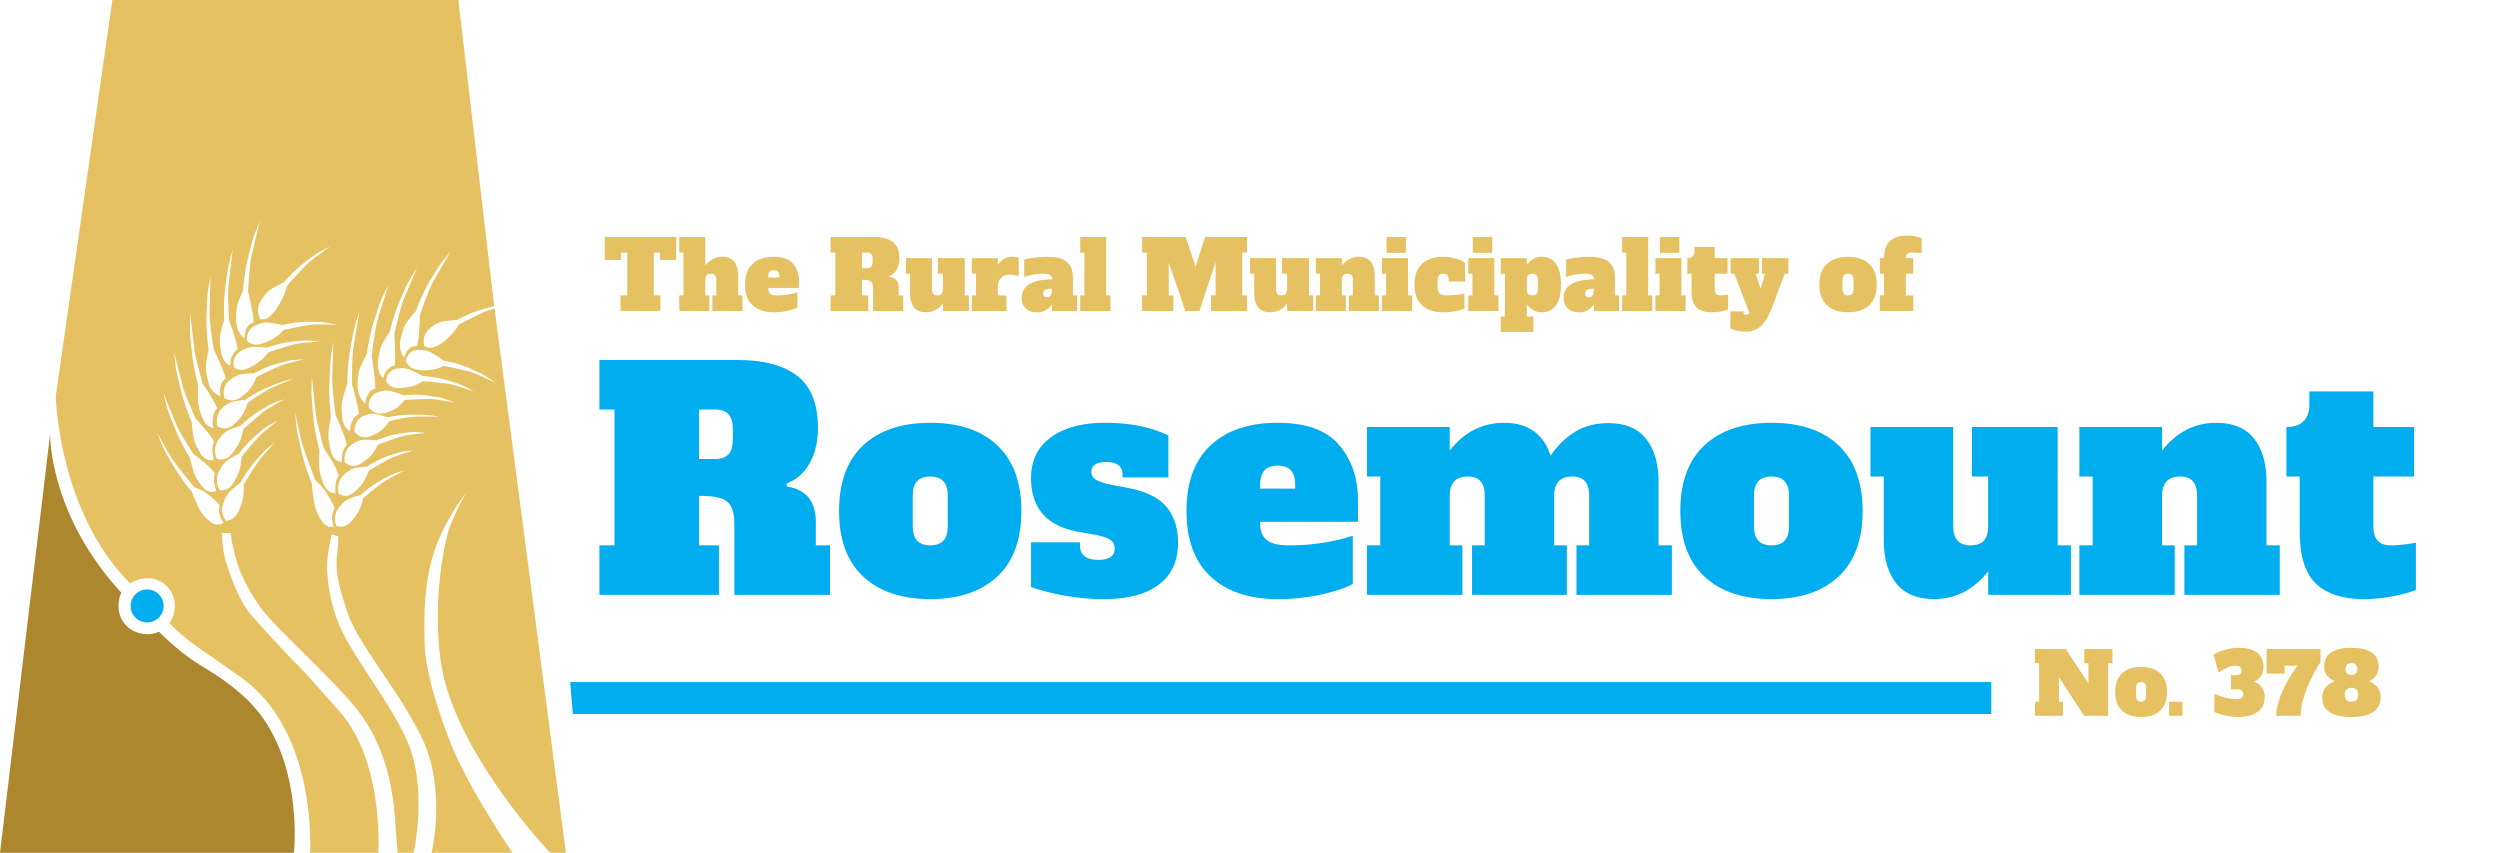<svg xmlns="http://www.w3.org/2000/svg" width="3483.245" height="1188.194" viewBox="0 0 3483.245 1188.194"><defs><style>.a{fill:#00aeef;}.b{fill:#e5c162;}.c{fill:#ac872e;}</style></defs><polygon class="a" points="794.42 950.358 798.095 994.807 2774.44 994.807 2774.44 950.358 794.42 950.358"/><path class="a" d="M835.164,759.831h21.028V570.578H835.164V501.605h193.039q54.252,0,82.851,22.29,28.595,22.296,28.599,72.337,0,28.181-11.355,48.785-11.355,20.61-32.384,28.599l.421,4.205q40.374,6.309,40.374,49.627v32.383h19.767v68.973H1023.157v-98.832q0-16.402-4.837-24.814-4.84-8.408-15.14-11.355-10.311-2.937-29.23-2.944v68.973h27.757v68.973H835.164ZM996.66,639.55q12.193,0,18.295-6.519,6.092-6.516,6.099-20.398v-15.14q0-13.88-6.099-20.398-6.101-6.516-18.295-6.519H973.95V639.55Z"/><path class="a" d="M1202.732,803.359q-33.652-31.326-33.645-91.473,0-60.136,33.645-91.473,33.642-31.324,93.365-31.331,60.561,0,93.785,31.752,33.218,31.759,33.225,91.052,0,60.148-33.645,91.473-33.65,31.336-93.364,31.332Q1236.374,834.691,1202.732,803.359Zm111.659-50.047q6.092-6.516,6.099-20.398V690.858q0-13.878-6.099-20.396-6.101-6.516-18.294-6.519-12.204,0-18.295,6.519-6.101,6.524-6.098,20.396v42.057q0,13.88,6.098,20.398,6.092,6.526,18.295,6.519Q1308.289,759.831,1314.391,753.312Z"/><path class="a" d="M1436.561,817.869V755.626h68.131v4.205q0,20.187,25.654,20.188,22.711,0,22.711-15.562,0-8.407-6.519-12.616-6.526-4.2-22.921-7.149l-21.028-3.785q-66.032-11.77-66.028-74.86,0-36.589,27.757-56.776t74.86-20.186q52.567,0,88.739,17.663v58.458h-63.926v-4.205q0-8.408-5.678-12.827-5.678-4.417-16.612-4.416-21.035,0-21.028,13.458a12.208,12.208,0,0,0,5.888,10.934q5.886,3.785,21.449,7.149l23.972,4.626q37.427,7.157,53.412,26.496,15.978,19.349,15.981,49.626,0,38.275-26.706,58.459-26.713,20.187-75.912,20.186A313.835,313.835,0,0,1,1436.561,817.869Z"/><path class="a" d="M1686.794,803.359q-33.652-31.326-33.645-91.473,0-60.136,33.645-91.473,33.642-31.324,93.365-31.331,59.298,0,85.584,30.911,26.279,30.911,26.285,76.753v30.28H1755.767v2.523q0,15.564,9.252,22.921,9.246,7.362,30.701,7.359a302.029,302.029,0,0,0,48.785-3.785,251.441,251.441,0,0,0,40.374-9.673v67.29q-14.726,7.995-43.108,14.51a275.251,275.251,0,0,1-61.612,6.519Q1720.436,834.691,1686.794,803.359ZM1804.552,680.765v-5.047q0-14.293-6.099-20.608-6.101-6.309-18.294-6.309-12.204,0-18.295,6.519-6.101,6.526-6.098,20.398v5.047Z"/><path class="a" d="M2329.412,759.831v68.973H2196.515V759.831h17.663V690.858q0-13.878-5.888-20.396-5.895-6.516-17.663-6.519-25.235,0-25.234,26.916v68.973h17.664v68.973H2050.999V759.831h17.664V690.858q0-13.878-5.888-20.396-5.894-6.516-17.664-6.519-25.233,0-25.233,26.916v68.973h17.663v68.973H1904.644V759.831h18.505V663.942h-18.505V594.97h115.234v32.804q30.28-38.688,75.701-38.691,25.648,0,41.846,11.985,16.187,11.987,22.921,33.855,15.141-21.863,34.696-33.645,19.557-11.77,46.052-11.776,34.904,0,52.36,21.869,17.448,21.873,17.453,60.141v88.318Z"/><path class="a" d="M2374.83,803.359q-33.652-31.326-33.645-91.473,0-60.136,33.645-91.473,33.642-31.324,93.365-31.331,60.561,0,93.785,31.752,33.218,31.759,33.225,91.052,0,60.148-33.645,91.473-33.65,31.336-93.364,31.332Q2408.472,834.691,2374.83,803.359ZM2486.49,753.312q6.092-6.516,6.099-20.398V690.858q0-13.878-6.099-20.396-6.101-6.516-18.294-6.519-12.204,0-18.295,6.519-6.101,6.524-6.098,20.396v42.057q0,13.88,6.098,20.398,6.092,6.526,18.295,6.519Q2480.387,759.831,2486.49,753.312Z"/><path class="a" d="M2885.39,759.831v68.973H2770.155V796q-30.28,38.698-75.701,38.691-34.913,0-52.36-21.869-17.457-21.863-17.453-60.141V663.942H2606.136V594.97H2721.37V732.915q0,13.88,6.098,20.398,6.092,6.526,18.295,6.519,12.193,0,18.295-6.519,6.091-6.516,6.098-20.398V663.942h-22.71V594.97H2866.885v164.86Z"/><path class="a" d="M3176.415,759.831v68.973H3043.517V759.831h17.664V690.858q0-13.878-5.888-20.396-5.894-6.516-17.664-6.519-25.233,0-25.233,26.916v68.973h17.663v68.973H2897.161V759.831h18.505V663.942h-18.505V594.97h115.234v32.804q30.28-38.688,75.701-38.691,34.904,0,52.36,21.869,17.446,21.872,17.453,60.141v88.738Z"/><path class="a" d="M3226.672,813.032q-22.503-21.655-22.5-72.968V663.942h-18.505V594.97q15.979,0,23.973-8.201,7.983-8.201,7.99-22.5V545.343h89.159V594.97h56.776v68.972h-56.776v68.973q0,13.88,6.099,20.398,6.092,6.526,18.295,6.519a178.943,178.943,0,0,0,34.906-3.785v66.028q-11.779,4.633-31.752,8.622a206.675,206.675,0,0,1-40.585,3.995Q3249.17,834.691,3226.672,813.032Z"/><path class="b" d="M942.193,362.286H919.414V351.957h-8.476V411.55h9.27v21.719H864.588V411.55h9.27V351.957h-8.476v10.329H842.606V330.238h99.587Z"/><path class="b" d="M1034.362,411.55v21.719H992.515V411.55h5.562V389.832q0-4.371-1.855-6.423a7.122,7.122,0,0,0-5.561-2.053q-7.945,0-7.946,8.476V411.55h5.562v21.719H946.43V411.55h5.827V351.957H946.43V330.238h36.285v39.728A34.917,34.917,0,0,1,993.31,360.83a27.662,27.662,0,0,1,13.243-3.046q10.991,0,16.487,6.886,5.493,6.888,5.496,18.938V411.55Z"/><path class="b" d="M1048.665,425.257q-10.597-9.864-10.594-28.804,0-18.936,10.594-28.804,10.594-9.863,29.399-9.865,18.672,0,26.949,9.733,8.275,9.734,8.277,24.168V401.22H1070.384v.795q0,4.9,2.913,7.217,2.912,2.319,9.668,2.317a95.067,95.067,0,0,0,15.361-1.191,79.204,79.204,0,0,0,12.713-3.046v21.189q-4.636,2.518-13.573,4.569a86.71,86.71,0,0,1-19.401,2.053Q1059.259,435.123,1048.665,425.257Zm37.08-38.603v-1.589q0-4.502-1.92-6.489-1.922-1.986-5.761-1.986-3.842,0-5.761,2.053-1.92,2.054-1.92,6.423v1.589Z"/><path class="b" d="M1157.255,411.55h6.622V351.957h-6.622V330.238H1218.04q17.083,0,26.089,7.019,9.004,7.021,9.005,22.778a31.343,31.343,0,0,1-3.575,15.361,19.147,19.147,0,0,1-10.197,9.006l.133,1.324q12.712,1.986,12.713,15.627V411.55h6.224v21.719h-41.98V402.147q0-5.165-1.523-7.814a7.668,7.668,0,0,0-4.768-3.575,35.302,35.302,0,0,0-9.203-.927V411.55h8.74v21.719h-52.442Zm50.853-37.874q3.839,0,5.76-2.053t1.921-6.423v-4.768q0-4.371-1.921-6.423t-5.76-2.053h-7.151v21.719Z"/><path class="b" d="M1350.071,411.55v21.719h-36.286V422.939q-9.535,12.184-23.837,12.184-10.994,0-16.487-6.887-5.497-6.885-5.496-18.938V381.356h-5.827V359.637h36.286v43.437q0,4.371,1.92,6.423,1.919,2.055,5.761,2.053,3.839,0,5.761-2.053,1.917-2.051,1.92-6.423V381.356h-7.15V359.637h37.609V411.55Z"/><path class="b" d="M1415.358,358.313a17.443,17.443,0,0,1,3.973,1.324v25.294a30.145,30.145,0,0,0-11.654-2.251q-8.342,0-12.846,4.37t-4.502,12.977V411.55h11.918v21.719h-48.204V411.55h5.827V381.356h-5.827V359.637h36.286v9.667a28.401,28.401,0,0,1,8.476-8.541,21.308,21.308,0,0,1,11.52-2.979A23.257,23.257,0,0,1,1415.358,358.313Z"/><path class="b" d="M1500.773,411.55v21.719h-34.961v-9.005a27.541,27.541,0,0,1-8.145,7.548,23.436,23.436,0,0,1-12.779,3.312q-9.933,0-15.627-5.298-5.695-5.295-5.694-14.964,0-25.03,42.51-25.691-.397-4.501-3.443-6.158-3.049-1.655-10.329-1.655a70.717,70.717,0,0,0-12.779,1.258,74.932,74.932,0,0,0-12.515,3.377V361.624a139.001,139.001,0,0,1,15.229-2.781,125.36,125.36,0,0,1,16.023-1.059q19.732,0,28.208,7.15,8.473,7.151,8.476,22.116V411.55Zm-34.961-9.27q-5.959,0-9.204,1.589a5.464,5.464,0,0,0-3.244,5.297,4.921,4.921,0,0,0,1.391,3.643,5.28,5.28,0,0,0,3.906,1.39,5.921,5.921,0,0,0,5.297-2.913q1.853-2.911,1.855-8.211Z"/><path class="b" d="M1505.01,433.401V411.55h5.827V351.957H1505.01V330.238h36.285V411.55h5.827v21.852Z"/><path class="b" d="M1737.421,351.957h-6.622V411.55h6.622v21.719h-50.059V411.55h6.356V365.2l-22.513,68.068h-19.6l-23.176-67.406V411.55h6.357v21.719h-43.438V411.55h6.622V351.957h-6.622V330.238h60.653l13.772,41.318,13.242-41.318h58.402Z"/><path class="b" d="M1829.59,411.55v21.719H1793.304V422.939q-9.535,12.184-23.837,12.184-10.994,0-16.487-6.887-5.497-6.885-5.496-18.938V381.356h-5.827V359.637h36.286v43.437q0,4.371,1.92,6.423,1.919,2.055,5.761,2.053,3.839,0,5.761-2.053,1.918-2.051,1.92-6.423V381.356h-7.15V359.637h37.609V411.55Z"/><path class="b" d="M1921.23,411.55v21.719h-41.848V411.55h5.562V389.832q0-4.371-1.855-6.423a7.122,7.122,0,0,0-5.561-2.053q-7.945,0-7.946,8.476V411.55h5.562v21.719h-41.848V411.55h5.827V381.356h-5.827V359.637h36.285v10.329q9.536-12.182,23.838-12.183,10.991,0,16.487,6.886,5.493,6.888,5.496,18.938V411.55Z"/><path class="b" d="M1925.467,433.268V411.55h5.827V381.356h-5.827V359.637h36.285V411.55h5.827v21.719Zm6.356-80.914V330.238h27.016v22.116Z"/><path class="b" d="M1981.352,425.257q-10.597-9.864-10.594-28.804,0-18.936,10.594-28.804,10.594-9.863,29.399-9.865a60.265,60.265,0,0,1,17.48,2.516,47.675,47.675,0,0,1,12.979,5.694v26.222h-22.778v-2.384q0-4.371-1.853-6.423-1.856-2.052-5.827-2.053-7.682,0-7.681,8.476V401.22q0,10.33,11.786,10.329a160.708,160.708,0,0,0,25.559-2.384v20.792a62.043,62.043,0,0,1-12.646,3.575,87.979,87.979,0,0,1-16.885,1.59Q1991.944,435.123,1981.352,425.257Z"/><path class="b" d="M2045.712,433.268V411.55h5.827V381.356h-5.827V359.637h36.285V411.55h5.827v21.719Zm6.356-80.914V330.238h27.016v22.116Z"/><path class="b" d="M2091.002,440.949h5.826V381.356h-5.826V359.637h36.285v9.005a33.229,33.229,0,0,1,8.542-7.548,21.937,21.937,0,0,1,11.984-3.31q13.509,0,20.328,10.064t6.82,28.605q0,18.542-6.82,28.605-6.822,10.066-20.328,10.066a21.937,21.937,0,0,1-11.984-3.312,33.136,33.136,0,0,1-8.542-7.548v16.686h9.138v21.719h-45.423Zm49.727-31.452q1.919-2.051,1.921-6.423V389.832q0-4.371-1.921-6.423t-5.761-2.053q-3.842,0-5.761,2.053-1.92,2.054-1.92,6.423v13.242q0,4.371,1.92,6.423,1.919,2.055,5.761,2.053Q2138.807,411.55,2140.729,409.497Z"/><path class="b" d="M2255.875,411.55v21.719h-34.961v-9.005a27.541,27.541,0,0,1-8.145,7.548,23.436,23.436,0,0,1-12.779,3.312q-9.933,0-15.627-5.298-5.695-5.295-5.694-14.964,0-25.03,42.51-25.691-.397-4.501-3.443-6.158-3.048-1.655-10.329-1.655a70.717,70.717,0,0,0-12.779,1.258,74.937,74.937,0,0,0-12.515,3.377V361.624a139.009,139.009,0,0,1,15.229-2.781,125.36,125.36,0,0,1,16.023-1.059q19.732,0,28.208,7.15,8.473,7.151,8.476,22.116V411.55Zm-34.961-9.27q-5.959,0-9.204,1.589a5.464,5.464,0,0,0-3.244,5.297,4.922,4.922,0,0,0,1.391,3.643,5.28,5.28,0,0,0,3.906,1.39,5.92,5.92,0,0,0,5.297-2.913q1.853-2.911,1.855-8.211Z"/><path class="b" d="M2260.112,433.401V411.55h5.827V351.957h-5.827V330.238h36.285V411.55h5.827v21.852Z"/><path class="b" d="M2306.461,433.268V411.55h5.827V381.356h-5.827V359.637h36.285V411.55h5.827v21.719Zm6.356-80.914V330.238h27.016v22.116Z"/><path class="b" d="M2363.868,428.302q-7.087-6.819-7.085-22.977v-23.97h-5.827V359.637q5.032,0,7.549-2.582a9.726,9.726,0,0,0,2.516-7.085v-5.96h28.075v15.627h17.878v21.719h-17.878v21.718q0,4.371,1.92,6.423,1.919,2.055,5.761,2.053a56.327,56.327,0,0,0,10.992-1.191v20.791a60.881,60.881,0,0,1-9.999,2.715,65.084,65.084,0,0,1-12.779,1.259Q2370.951,435.123,2363.868,428.302Z"/><path class="b" d="M2491.728,359.637v21.719h-5.032l-17.349,45.953q-6.489,17.347-14.832,26.022-8.342,8.672-21.983,8.674a58.045,58.045,0,0,1-11.257-1.126,51.54,51.54,0,0,1-10.329-3.112v-23.97h18.275v1.325q0,3.308,3.443,3.31a5.028,5.028,0,0,0,4.635-2.914l-20.924-54.163h-5.032V359.637h39.331v21.719h-4.502l6.886,20.659,6.357-20.659h-4.503V359.637Z"/><path class="b" d="M2545.49,425.257q-10.597-9.864-10.594-28.804,0-18.936,10.594-28.804,10.594-9.863,29.399-9.865,19.069,0,29.532,9.998,10.459,10,10.462,28.671,0,18.939-10.595,28.804-10.597,9.867-29.399,9.866Q2556.084,435.123,2545.49,425.257Zm35.16-15.76q1.918-2.051,1.92-6.423V389.832q0-4.371-1.92-6.423-1.922-2.052-5.761-2.053-3.842,0-5.761,2.053-1.92,2.054-1.92,6.423v13.242q0,4.371,1.92,6.423,1.919,2.055,5.761,2.053Q2578.729,411.55,2580.651,409.497Z"/><path class="b" d="M2619.119,411.55h5.827V381.356h-5.827V359.637h6.092q0-16.156,7.88-23.705,7.876-7.548,22.977-7.548a72.595,72.595,0,0,1,13.044,1.06,33.941,33.941,0,0,1,8.409,2.383v20.792q-7.021-.661-12.979-.662-5.163,0-7.15,1.722t-1.987,5.959h10.33v21.719h-10.33V411.55h10.33v21.719h-46.615Z"/><path class="b" d="M2904.037,904.29h39.22V923.9h-5.979v73.417h-33.6L2868.645,943.39v34.317h5.739v19.609h-39.22V977.708h5.979V923.9h-5.979V904.29h43.165l31.448,47.949V923.9h-5.74Z"/><path class="b" d="M2956.649,990.084q-9.568-8.908-9.566-26.007,0-17.098,9.566-26.008,9.564-8.906,26.545-8.908,17.218,0,26.664,9.028t9.446,25.888q0,17.1-9.566,26.007-9.568,8.908-26.545,8.907Q2966.213,998.991,2956.649,990.084Zm31.746-14.23q1.732-1.852,1.733-5.799V958.098q0-3.946-1.733-5.8a8.226,8.226,0,0,0-10.403,0q-1.734,1.856-1.733,5.8v11.957q0,3.946,1.733,5.799a8.226,8.226,0,0,0,10.403,0Z"/><path class="b" d="M3022.173,997.317V977.708h18.653v19.609Z"/><path class="b" d="M3147.66,953.733a23.327,23.327,0,0,1,5.62,7.354,21.637,21.637,0,0,1,2.212,9.806q0,13.154-9.387,20.626-9.388,7.474-27.8,7.473a78.888,78.888,0,0,1-17.458-1.973,92.952,92.952,0,0,1-15.544-4.842V966.708a101.025,101.025,0,0,0,15.364,5.261,61.052,61.052,0,0,0,15.126,2.032q5.023,0,7.354-1.555,2.331-1.553,2.331-5.141,0-6.935-8.37-6.936H3108.5V940.76h6.696q7.893,0,7.892-6.697,0-6.457-7.892-6.456a30.055,30.055,0,0,0-11.957,2.691,61.909,61.909,0,0,0-12.077,6.994l-7.055-25.469a88.622,88.622,0,0,1,16.621-6.516,67.376,67.376,0,0,1,18.772-2.691q16.502,0,25.35,6.936t8.848,19.609q0,7.893-3.706,12.975a23.739,23.739,0,0,1-9.446,7.712A17.77,17.77,0,0,1,3147.66,953.733Z"/><path class="b" d="M3175.998,973.762a154.739,154.739,0,0,1,11.299-25.051,181.748,181.748,0,0,1,13.751-21.225h-17.816v11.001h-25.11V904.29h75.092v18.176A194.356,194.356,0,0,0,3220.24,945.364a184.725,184.725,0,0,0-10.642,26.903,86.027,86.027,0,0,0-4.245,25.05h-33.839Q3171.514,986.676,3175.998,973.762Z"/><path class="b" d="M3312.071,956.962q4.843,5.561,4.843,14.649,0,13.512-10.343,20.446-10.345,6.936-30.312,6.934-19.97,0-30.311-6.756-10.345-6.753-10.344-19.908,0-9.444,5.202-15.186a28.74,28.74,0,0,1,12.375-8.131,24.545,24.545,0,0,1-10.642-7.354q-4.305-5.082-4.305-13.094,0-12.794,9.626-19.371,9.624-6.574,28.398-6.576,18.653,0,28.219,6.576,9.565,6.579,9.565,19.371,0,8.133-3.826,13.153a21.92,21.92,0,0,1-9.685,7.294A27.288,27.288,0,0,1,3312.071,956.962Zm-26.485,11.18q0-4.78-2.392-7.293-2.392-2.511-6.935-2.512-4.545,0-6.936,2.512-2.393,2.511-2.392,7.293,0,9.568,9.327,9.566Q3285.586,977.708,3285.585,968.141Zm-17.457-35.871q0,7.893,8.131,7.892t8.131-7.892q0-8.367-8.131-8.37Q3268.126,923.9,3268.128,932.27Z"/><circle class="a" cx="171.352" cy="994.715" r="25.602"/><path class="c" d="M339.143,969.873c-48.408-43.102-63.633-36.347-117.876-89.886C215.02,883.689,205.816,884.444,197,882.73c-19.738-3.838-32.02-20.009-31.78-38.193a41.788,41.788,0,0,1,.362-6.338l.086-.669.097-.801c.781-4.918,1.381-7.189,3.389-10.849C67.959,716.424,69.817,604.892,69.817,604.892L0,1188.194H409.518S425.217,1046.512,339.143,969.873Z"/><path class="b" d="M614.183,921.871c18.18,125.916,152.441,266.324,152.441,266.324h21.878L689.052,429.725c-3.738.929-7.536,2.459-10.05,3.312-9.138,3.099-39.661,19.192-39.661,19.192A78.333,78.333,0,0,1,625.18,469.995c-8.496,7.601-22.835,20.163-34.056,11.756,0,0-4.304-13.934,7.523-23.975s17.537-9.842,26.06-10.866a84.605,84.605,0,0,1,11.565-.889s16.74-9.554,33.326-14.317c9.031-2.594,14.655-4.138,18.967-5.092L638.654,0H156.599L77.695,551.976s3.611,161.631,103.977,260.987a40.403,40.403,0,0,1,14.102-6.165l1.24-.253,1.561-.344a56.181,56.181,0,0,1,8.477-.37c20.694.49,36.715,18.153,36.715,38.616,0,5.1-2.054,17.63-7.992,23.548,28.505,28.548,34.017,28.851,100.51,76.245C443.02,1020.317,431.95,1188.194,431.95,1188.194H527.134s8.213-127.811-54.837-197.883c-21.088-23.436-48.473-55.368-59.391-65.536-9.693-9.027-45.753-48.328-63.101-68.246s-27.712-52.58-34.478-72.106c-5.939-17.139-5.995-41.763-5.995-41.763h11.923s.642,10.28,7.067,34.053,17.918,46.12,35.266,70.536,94.399,93.756,129.281,135.577c60.601,72.658,56.088,157.937,61.163,205.367h22.326s19.723-88.138-8.175-153.939C546.527,983.177,494.154,918.174,475.167,876.37c-14.616-32.18-18.058-61.106-19.343-81.023s6.425-50.758,6.425-50.758l8.995,2.57s.715,4.855-1.855,28.628,5.136,49.026,14.923,77.961c15.047,44.488,70.028,106.19,102.639,172.488,36.07,73.331,14.306,161.959,14.306,161.959H714.175s-62.01-90.072-87.388-155.612c-12.472-32.21-34.623-93.943-35.265-138.918S591.268,812.429,604.76,769.381s44.26-82.454,44.26-82.454-13.417,24.079-22.13,46.903C618.692,755.306,602.268,839.346,614.183,921.871ZM607.739,495.51a102.526,102.526,0,0,1,10.179,6.874s18.016,2.888,33.998,9.765,20.808,9.198,26.583,13.082,11.84,8.076,11.84,8.076-21.968-10.427-30.962-13.811-41.316-9.782-41.316-9.782a53.64,53.64,0,0,1-19.085,5.83c-10.236.886-27.406,2.154-33.602-12.435,0,0,1.875-14.745,15.91-15.518S600.092,490.759,607.739,495.51Zm53.044,50.182s-21.933-7.607-30.857-9.862-40.641-4.759-40.641-4.759a55.037,55.037,0,0,1-18.132,7.855c-9.864,2.036-26.423,5.239-33.33-8.222,0,0,.903-14.54,14.455-16.901s18.42.917,26.125,4.654a92.644,92.644,0,0,1,10.289,5.509s17.636.737,33.549,5.583,20.733,6.546,26.569,9.657S660.784,545.692,660.784,545.692ZM617.87,362.435c5.02-5.91,9.987-11.998,9.987-11.998s-19.228,32.74-24.961,43.227S585.473,437.72,585.473,437.72s-.569,13.754-1.983,28.524a128.871,128.871,0,0,1-2.35,16.096c-2.23-.033-5.607.048-6.988.764-1.984,1.028-7.825,3.121-11.059,15.399-3.219-4.587-7.944-14.057-4.688-27.214,3.838-15.512,6.185-20.049,12.31-27.634,6.4-7.926,8.612-9.919,8.612-9.919s8.068-22.877,18.932-41.097S612.849,368.345,617.87,362.435Zm-60.823,56.754c8.596-19.624,11.562-26.186,15.799-32.834s8.404-13.458,8.404-13.458-15.162,35.206-19.605,46.403-12.218,45.777-12.218,45.777.902,13.37,1.092,27.881a140.647,140.647,0,0,1-.568,16.027,19.529,19.529,0,0,0-9.102,4.996c-3.005,2.781-4.669,5.447-7.175,13.045-4.765-3.955-8.386-13.342-6.913-24.461,2.078-15.683,3.872-20.503,9.002-28.975,5.361-8.854,7.292-11.193,7.292-11.193S548.451,438.813,557.047,419.189ZM511.048,493.348s3.227-25.026,10.13-46.379,9.304-28.505,13.004-35.909,7.31-14.967,7.31-14.967-12.116,38.274-15.581,50.398-8.055,48.799-8.055,48.799,2.238,13.676,3.858,28.621a159.393,159.393,0,0,1,1.092,17.826c-2.559.497-6.467,1.848-8.594,5.412-2.46,4.123-4.22,7.082-5.301,15.196a32.343,32.343,0,0,1-10.655-25.458c.595-16.447,1.964-21.65,6.401-31.051C509.294,496.01,511.048,493.348,511.048,493.348Zm-31.886,56.057c3.197-10.846,4.528-13.948,4.528-13.948s.129-24.826,4.114-47.362,5.403-30.114,8.004-38.355,5.101-16.604,5.101-16.604-6.903,40.313-8.741,52.96-1.898,48.984-1.898,48.984,3.667,12.26,6.901,25.927a119.583,119.583,0,0,1,2.854,15.765c-1.921,1.113-6.483,4.074-8.301,8.054-2.023,4.43-4.349,8.393-3.714,16.246-4.226-2.333-10.204-7.771-11.246-20.082C475.424,565.173,476.102,559.784,479.162,549.405ZM467.416,687.241c-4.429.02-12.35-1.828-16.839-13.739-5.354-14.206-6.128-19.561-5.997-30.669.138-11.607.562-15.116.562-15.116s-6.338-23.31-8.513-46.222-2.833-30.653-2.57-39.551.402-17.863.402-17.863,4.098,40.884,5.687,53.563,10.986,46.737,10.986,46.737,6.582,9.82,13.13,21.154a100.579,100.579,0,0,1,7.863,17.073,27.184,27.184,0,0,0-3.909,8.014A58.049,58.049,0,0,0,467.416,687.241ZM413.492,479.057c-8.973,1.483-39.389,11.849-39.389,11.849a65.963,65.963,0,0,1-14.907,14.517c-8.707,5.828-23.382,15.412-33.458,5.722,0,0-3.038-13.811,9.041-21.415s17.522-6.517,25.747-6.141a82.908,82.908,0,0,1,11.122.982s16.738-6.371,32.958-8.251,21.195-2.235,27.5-1.692,12.963,1.212,12.963,1.212S422.464,477.574,413.492,479.057Zm10.102,21.727s-21.534,5-30.023,7.787S357.21,525.317,357.21,525.317s-4.721,13.535-12.632,20.671-16.841,17.005-31.896,8.644c0,0-4.761-14.554,6.25-23.968s16.307-9.099,24.217-9.902a75.416,75.416,0,0,1,10.732-.607s15.568-8.839,30.972-13.069,20.146-5.303,26.229-5.661S423.594,500.785,423.594,500.785Zm36.811,125.727c-3.39-15.193-3.439-20.632-1.822-31.512,1.69-11.37,2.58-14.718,2.58-14.718s-3.144-24.363-2.227-47.372,1.303-30.765,2.755-39.444,2.789-17.454,2.789-17.454-1.422,41.108-1.549,53.929,4.602,48.449,4.602,48.449,5.192,11.169,10.147,23.816a98.599,98.599,0,0,1,5.478,17.729,23.578,23.578,0,0,0-4.953,7.784c-1.345,4.16-2.127,11.282-2.314,16.312C471.697,643.314,463.45,640.156,460.405,626.511Zm-23.657-174.34c-9.339.466-41.364,7.473-41.364,7.473a63.35,63.35,0,0,1-16.342,13.025c-9.364,4.913-25.129,12.951-34.839,1.933,0,0-2.182-14.39,10.775-20.716s18.486-4.591,26.928-3.254a88.567,88.567,0,0,1,11.383,2.289s17.669-4.533,34.497-4.562,21.974.188,28.429,1.472,13.263,2.736,13.263,2.736S446.088,451.705,436.749,452.171ZM384.832,398.89a93.942,93.942,0,0,1,10.609-5.447s13.148-15.532,27.43-26.57,18.743-14.217,24.753-17.317,12.389-6.285,12.389-6.285-20.223,14.555-27.965,21.075S399.98,397.958,399.98,397.958a90.647,90.647,0,0,1-8.534,22.097c-5.937,10.429-16.029,27.783-28.799,24.493,0,0-7.761-11.168.648-25.186S377.112,403.245,384.832,398.89Zm-51.509,18.58c3.885-9.892,5.427-12.619,5.427-12.619s1.453-24.388,6.773-45.587,7.191-28.308,10.32-35.782,6.161-15.093,6.161-15.093-9.285,37.975-11.859,49.969-4.567,47.721-4.567,47.721,3.142,12.95,5.763,27.179a125.105,125.105,0,0,1,2.098,15.83c-2.1.862-5.246,2.287-6.35,3.501-1.586,1.745-6.505,6.016-6.257,18.667-4.245-2.956-11.207-9.826-11.67-23.299C328.617,432.071,329.605,426.935,333.323,417.47Zm-24.781,41.668c2.661-10.333,3.847-13.27,3.847-13.27s-1.242-23.975,1.576-45.565,3.846-28.846,6.043-36.69,4.285-15.81,4.285-15.81-4.811,38.63-5.987,50.765.775,47.231.775,47.231,4.419,12.008,8.476,25.354a130.701,130.701,0,0,1,3.751,15.053,23.457,23.457,0,0,0-7.202,8.261c-2.075,3.774-2.924,6.905-3.243,14.936-5.526-1.753-11.431-8.989-13.021-19.863C305.601,474.201,305.995,469.026,308.542,459.137ZM287.747,440.344c.767-22.512,1.109-30.088,2.6-38.417s2.856-16.768,2.856-16.768-1.135,40.25-1.145,52.851,5.487,48.362,5.487,48.362,5.755,11.756,11.267,24.933a142.69,142.69,0,0,1,5.788,16.053c-2.268,1.483-5.571,4.295-6.614,8.443a34.385,34.385,0,0,0-.91,16.176c-4.814-1.771-13.682-6.747-16.797-19.29-3.837-15.452-3.944-20.812-2.295-31.284,1.723-10.942,2.656-14.106,2.656-14.106S286.98,462.856,287.747,440.344ZM264.693,453.051c.237-8.663.347-17.399.347-17.399s4.3,40.051,5.956,52.486,11.311,46.071,11.311,46.071,6.715,9.875,13.402,21.224a102.837,102.837,0,0,1,6.89,13.442c-1.504,1.797-4.991,6.361-5.633,10.77-.713,4.907-1.835,9.503.859,16.513-4.587-.468-11.647-3.108-15.915-14.079-5.484-14.096-6.288-19.352-6.192-30.177.1-11.312.519-14.713.519-14.713s-6.514-23.017-8.8-45.457S264.455,461.714,264.693,453.051Zm-9.402,87.336c3.308,11.911,17.265,42.977,17.265,42.977s7.854,8.256,15.882,17.973a82.101,82.101,0,0,1,9.876,14.209,26.683,26.683,0,0,0-2.565,9.181c-.149,4.386,1.02,11.287,2.189,16.014-4.125,1.015-12.704,1.391-19.206-10.013-7.24-12.698-8.739-17.71-10.13-28.422-1.454-11.194-1.514-14.646-1.514-14.646s-9.46-21.279-14.749-42.931-7-28.98-7.958-37.589-2.049-17.261-2.049-17.261S251.984,528.476,255.291,540.387Zm-8.619,53.239c4.879,11.093,22.794,38.84,22.794,38.84s8.798,6.452,17.969,14.318a81.834,81.834,0,0,1,11.938,12.649,29.657,29.657,0,0,0-1.524,8.976,54.281,54.281,0,0,0,3.688,15.694c-4.148,1.79-12.072,3.247-19.465-5.976-8.819-11-10.976-15.645-13.821-25.972-2.973-10.792-3.513-14.207-3.513-14.207s-12.174-19.028-20.338-39.353-10.849-27.223-12.98-35.558-4.397-16.685-4.397-16.685S241.794,582.533,246.673,593.626Zm45.709,132.696c-12.695-10.485-15.005-17.533-19.453-27.532s-5.657-13.765-5.657-13.765a269.752,269.752,0,0,1-25.196-35.043c-10.752-18.369-13.883-24.118-17.1-31.915s-6.542-16.078-6.542-16.078,14.315,26.056,20.598,35.989,31.615,40.856,31.615,40.856a64.379,64.379,0,0,1,19.546,10.295c4.731,3.708,11.044,8.726,15.963,14.958-.449,2.116-1.309,6.919-.701,10.356.666,3.767,3.355,11.046,6.032,13.705C308.11,730.636,301.219,733.62,292.381,726.321Zm69.841-86.258c-5.706,7.191-22.718,34.99-22.718,34.99s1.127,14.443-2.563,25.099-7.203,24.266-22.097,25.425a24.745,24.745,0,0,1-3.663-24.392c5.321-14.38,9.618-17.077,15.579-22.214a79.265,79.265,0,0,1,8.26-6.55s9.127-16.435,19.779-28.763,14.013-15.923,18.69-19.647,9.656-7.577,9.656-7.577S367.929,632.872,362.223,640.063Zm1.577-34.86c-6.595,6.135-27.042,31.017-27.042,31.017s-.659,15.231-5.667,25.424-10.203,23.488-25.238,21.247c0,0-7.745-12.454-.646-26.13s11.729-15.478,18.324-19.425a69.47,69.47,0,0,1,9.069-4.88s11.158-14.926,23.333-25.242,15.98-13.266,21.117-16.045,10.591-5.622,10.591-5.622S370.395,599.068,363.8,605.203Zm6.374-33.609c-7.455,4.982-31.215,26.262-31.215,26.262s-2.359,15.039-8.63,24.328-13.079,21.631-28.283,16.849c0,0-6.584-13.703,2.221-26.102s13.763-13.405,20.977-16.211a68.931,68.931,0,0,1,9.859-3.314s13.115-12.953,26.767-21.146,17.888-10.482,23.474-12.374,11.506-3.794,11.506-3.794S377.628,566.612,370.174,571.594Zm7.942-30.946C362.25,548.206,345.14,561.412,345.14,561.412s-4.508,14.725-11.849,22.367-15.59,18.1-30.004,10.477c0,0-4.8-14.442,5.428-24.554s15.245-10.084,22.713-11.328a67.501,67.501,0,0,1,10.142-1.201s14.519-10.09,28.755-16.16c13.747-5.861,18.088-7.433,23.532-9.33,5.934-2.068,14.745-4.016,14.745-4.016S385.955,536.914,378.116,540.649ZM464.779,733.715c-3.886,1.01-11.245,1.054-17.633-9.598-9.175-15.301-9.436-23.032-10.915-34.482s-1.595-15.57-1.595-15.57-9.138-21.975-14.307-44.067-6.564-28.91-7.48-37.734-1.801-18.16-1.801-18.16,6.443,30.952,9.683,43.091,18.806,52.297,18.806,52.297a78.585,78.585,0,0,1,15.73,17.93c3.474,5.51,8.091,12.931,11.051,20.947-1.007,1.852-3.14,6.123-3.506,9.68C462.41,721.948,462.966,730.057,464.779,733.715Zm72.322-63.96c-7.389,4.58-31.162,24.355-31.162,24.355s-2.891,14.363-9.316,23.106-13.492,20.4-27.949,15.404c0,0-5.783-13.322,3.212-24.979s13.814-12.49,20.881-14.988a67.528,67.528,0,0,1,9.638-2.914s13.171-12.073,26.664-19.567,17.669-9.575,23.13-11.241,11.244-3.331,11.244-3.331S544.49,665.176,537.101,669.755Zm11.058-32.905c-7.942,3.198-34.177,18.757-34.177,18.757s-4.803,14.389-12.352,22.145-16.127,18.42-29.785,10.093c0,0-3.936-15.165,6.553-25.414s15.379-10.084,22.722-11.176a62.183,62.183,0,0,1,9.947-.975s14.686-9.787,29.072-14.72,18.808-6.211,24.446-6.778,11.596-1.065,11.596-1.065S556.101,633.652,548.159,636.851Zm15.268-29.732c-8.443,1.736-36.835,12.467-36.835,12.467s-6.364,13.506-14.864,19.874-18.348,15.453-31.47,4.611c0,0-2.492-15.891,9.267-24.211s16.741-7.254,24.358-6.994a65.647,65.647,0,0,1,10.268.856s16.002-7.085,31.209-9.369,19.855-2.749,25.677-2.278,11.962,1.07,11.962,1.07S571.87,605.382,563.427,607.119Zm16.026-26.525c-17.134.763-36.998,6.453-36.998,6.453s-8.318,12.323-17.382,16.666-19.763,11.023-31.356-2.228c0,0-.596-15.87,11.887-21.405s17.238-3.45,24.668-1.582a69.859,69.859,0,0,1,9.957,3.006s16.55-3.754,31.728-3.754c14.657,0,19.209.268,24.897.677,6.2.445,15.099,2.186,15.099,2.186S587.919,580.216,579.453,580.593Zm23.47-24.531c-8.822-.801-39.11,1.196-39.11,1.196s-8.194,11.09-17.661,14.712-20.651,9.456-32.649-4.769c0,0-.528-15.962,12.506-20.504s17.976-2.066,25.705.408a79.974,79.974,0,0,1,10.354,3.819s17.202-2.119,32.985.131,20.579,3.163,26.451,5.314,12.053,4.519,12.053,4.519S611.745,556.863,602.923,556.062Z"/><circle class="a" cx="205.003" cy="844.261" r="22.977"/></svg>